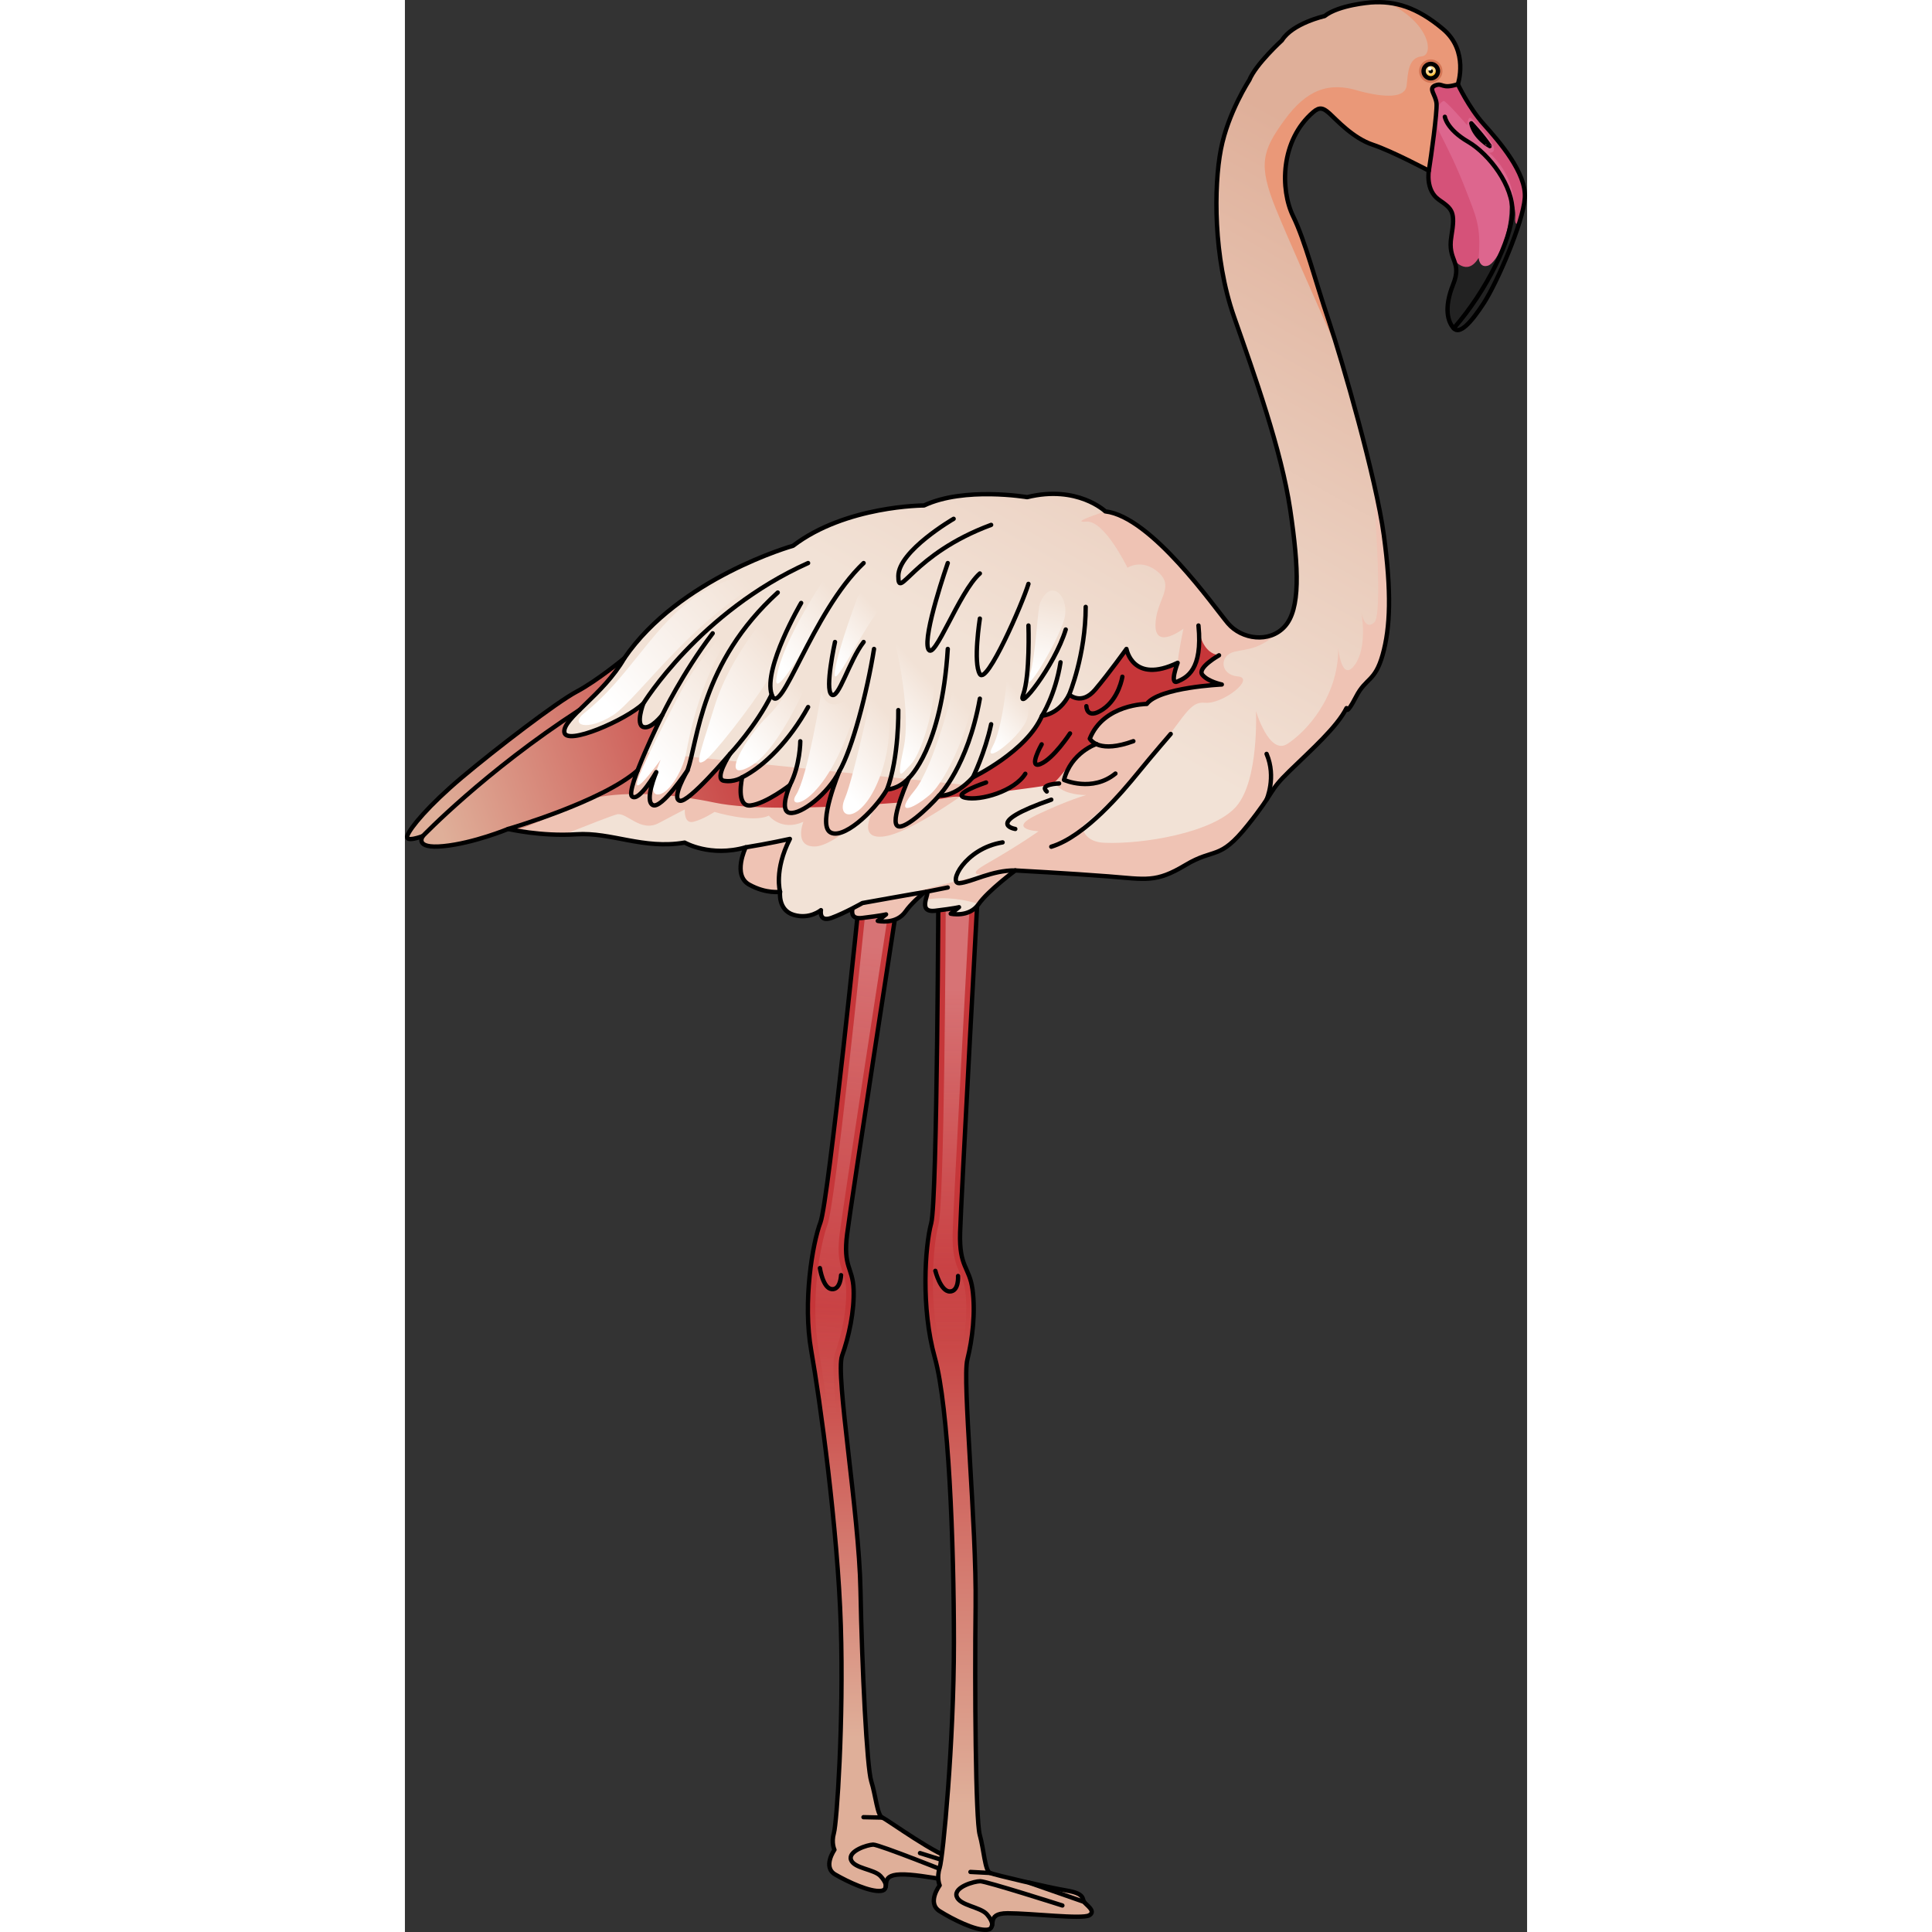 <?xml version="1.0" encoding="utf-8"?>
<!-- Created by: Science Figures, www.sciencefigures.org, Generator: Science Figures Editor -->
<svg version="1.1" id="Camada_1" xmlns="http://www.w3.org/2000/svg" xmlns:xlink="http://www.w3.org/1999/xlink" 
	 width="800px" height="800px" viewBox="0 0 258.823 445.607" enable-background="new 0 0 258.823 445.607"
	 xml:space="preserve">
<rect x="0" y="0" width="258.823" height="445.607" fill="#333333" stroke="none"/>
<g>
	<g>
		<g>
			<linearGradient id="SVGID_1_" gradientUnits="userSpaceOnUse" x1="112.886" y1="301.08" x2="112.886" y2="400.714">
				<stop  offset="0.003" style="stop-color:#C63639"/>
				<stop  offset="1" style="stop-color:#DFAF99"/>
			</linearGradient>
			<path fill="url(#SVGID_1_)" d="M104.963,205.809c0,0-7.268,71.274-9.124,76.135c-1.856,4.861-4.109,18.395-2.12,29.596
				c1.989,11.202,6.127,41.256,6.818,63.377c0.691,22.121-0.927,45.546-1.589,47.849c-0.663,2.303,0.121,3.877,0.121,3.877
				s-2.794,3.968,0.178,5.701c2.972,1.733,8.067,4.085,10.569,3.779c2.501-0.306-0.798-3.627,4.447-3.791
				c5.245-0.164,16.462,2.819,18.03,1.857c1.568-0.962-0.755-2.259-1.233-2.929c-0.478-0.67,0.171-1.832-3.955-2.387
				c-4.126-0.556-15.843-9.234-16.997-9.655c-1.155-0.421-1.532-5.202-2.544-8.367c-1.012-3.164-2.152-26.043-2.487-44.066
				c-0.335-18.023-5.834-49.656-4.25-54.085c1.584-4.429,2.848-10.265,2.66-15.328c-0.188-5.063-2.481-5.06-1.491-12.757
				c0.989-7.698,11.823-77.932,11.823-77.932L104.963,205.809z"/>
			
				<linearGradient id="SVGID_00000017505420616085923630000003630854287223161259_" gradientUnits="userSpaceOnUse" x1="116.01" y1="328.499" x2="126.829" y2="220.553">
				<stop  offset="0" style="stop-color:#F2E2D6;stop-opacity:0"/>
				<stop  offset="1" style="stop-color:#FFFFFF;stop-opacity:0.3"/>
			</linearGradient>
			<path fill="url(#SVGID_00000017505420616085923630000003630854287223161259_)" d="M109.251,434.432
				c-2.048-0.051-6.212-1.864-9.139-3.571c-0.364-0.212-0.452-0.418-0.49-0.591c-0.169-0.772,0.47-2.099,0.85-2.638l0.59-0.838
				l-0.457-0.917c-0.005-0.013-0.461-1.06-0.008-2.635c0.805-2.8,2.324-26.98,1.655-48.378c-0.711-22.772-4.998-53.227-6.844-63.624
				c-1.976-11.126,0.392-24.378,2.034-28.683c1.779-4.659,7.771-62.366,9.054-74.87l5.347,0.528
				c-1.698,11.025-10.661,69.242-11.552,76.182c-0.65,5.057,0.033,7.12,0.693,9.115c0.387,1.168,0.72,2.177,0.785,3.925
				c0.159,4.27-0.798,9.759-2.56,14.685c-0.921,2.574-0.076,10.503,1.496,24.297c1.17,10.269,2.496,21.909,2.654,30.399
				c0.294,15.848,1.378,40.835,2.568,44.557c0.343,1.072,0.616,2.385,0.88,3.655c0.652,3.135,1.082,5.207,2.712,5.802
				c0.247,0.123,1.593,1.02,2.781,1.81c5.685,3.786,11.492,7.517,14.575,7.933c1.924,0.259,2.307,0.607,2.322,0.622
				c-0.005,0.011,0.007,0.068,0.025,0.121c0.074,0.232,0.186,0.583,0.439,0.938c0.085,0.119,0.179,0.231,0.282,0.34
				c-1.429-0.138-3.405-0.465-5.467-0.807c-3.504-0.581-7.126-1.181-9.779-1.181c-0.168,0-0.33,0.003-0.488,0.007
				C110.168,430.741,109.422,432.704,109.251,434.432z"/>
			<path fill="none" stroke="#000000" stroke-linecap="round" stroke-linejoin="round" stroke-miterlimit="10" d="M104.963,205.809
				c0,0-7.268,71.274-9.124,76.135c-1.856,4.861-4.109,18.395-2.12,29.596c1.989,11.202,6.127,41.256,6.818,63.377
				c0.691,22.121-0.927,45.546-1.589,47.849c-0.663,2.303,0.121,3.877,0.121,3.877s-2.794,3.968,0.178,5.701
				c2.972,1.733,8.067,4.085,10.569,3.779c2.501-0.306-0.798-3.627,4.447-3.791c5.245-0.164,16.462,2.819,18.03,1.857
				c1.568-0.962-0.755-2.259-1.233-2.929c-0.478-0.67,0.171-1.832-3.955-2.387c-4.126-0.556-15.843-9.234-16.997-9.655
				c-1.155-0.421-1.532-5.202-2.544-8.367c-1.012-3.164-2.152-26.043-2.487-44.066c-0.335-18.023-5.834-49.656-4.25-54.085
				c1.584-4.429,2.848-10.265,2.66-15.328c-0.188-5.063-2.481-5.06-1.491-12.757c0.989-7.698,11.823-77.932,11.823-77.932
				L104.963,205.809z"/>
			<path fill="none" stroke="#000000" stroke-linecap="round" stroke-linejoin="round" stroke-miterlimit="10" d="M95.716,292.478
				c0,0,0.687,4.653,2.73,4.855c2.044,0.202,2.153-3.227,2.153-3.227"/>
			
				<line fill="none" stroke="#000000" stroke-linecap="round" stroke-linejoin="round" stroke-miterlimit="10" x1="105.768" y1="419.125" x2="110.108" y2="419.218"/>
			<path fill="none" stroke="#000000" stroke-linecap="round" stroke-linejoin="round" stroke-miterlimit="10" d="M110.895,435.159
				c0,0,0.305-0.819-1.186-2.442s-6.117-1.735-6.823-3.768c-0.706-2.032,3.786-3.457,5.112-3.498
				c1.326-0.041,18.299,6.757,18.299,6.757"/>
			
				<line fill="none" stroke="#000000" stroke-linecap="round" stroke-linejoin="round" stroke-miterlimit="10" x1="131.06" y1="431.26" x2="118.801" y2="427.405"/>
		</g>
		<path fill="#EFC3B4" stroke="#000000" stroke-linecap="round" stroke-linejoin="round" stroke-miterlimit="10" d="
			M103.459,207.346c1.093-0.137-2.46,4.92,2.05,4.373c4.51-0.547,5.466-0.82,5.466-0.82l-1.913,1.503c0,0,4.236,0.957,6.423-2.186
			c2.186-3.143,8.473-7.789,8.473-7.789h-20.483L103.459,207.346z"/>
	</g>
	<g>
		
			<linearGradient id="SVGID_00000158711355227035603830000004798156744563241914_" gradientUnits="userSpaceOnUse" x1="139.238" y1="291.655" x2="139.238" y2="416.262">
			<stop  offset="0.003" style="stop-color:#C63639"/>
			<stop  offset="1" style="stop-color:#DFAF99"/>
		</linearGradient>
		<path fill="url(#SVGID_00000158711355227035603830000004798156744563241914_)" d="M123.052,202.11c0,0-0.238,74.8-1.668,80.041
			c-1.429,5.241-2.382,19.534,0.834,30.968c3.216,11.435,4.407,42.641,4.407,65.748s-2.517,49.549-3.283,51.932
			c-0.767,2.382,0,4.05,0,4.05s-3.045,4.05,0,5.955c3.045,1.906,8.286,4.526,10.906,4.288c2.62-0.238-0.715-3.812,4.764-3.812
			c5.479,0,17.152,1.429,18.819,0.477c1.668-0.953-0.715-2.382-1.191-3.097c-0.476-0.715,0.238-1.906-4.05-2.62
			c-4.288-0.715-16.437-3.573-17.628-4.05c-1.191-0.477-1.429-5.479-2.382-8.814c-0.953-3.335-1.191-33.827-0.953-52.646
			c0.238-18.819-3.097-52.17-1.906-56.934c1.191-4.764,1.906-10.958,1.191-16.199c-0.715-5.241-3.097-5.003-2.859-13.102
			c0.238-8.099,4.288-82.185,4.288-82.185H123.052z"/>
		
			<linearGradient id="SVGID_00000112620984335674988680000005343497977025369780_" gradientUnits="userSpaceOnUse" x1="138.822" y1="310.844" x2="138.822" y2="228.456">
			<stop  offset="0" style="stop-color:#F2E2D6;stop-opacity:0"/>
			<stop  offset="1" style="stop-color:#FFFFFF;stop-opacity:0.3"/>
		</linearGradient>
		<path fill="url(#SVGID_00000112620984335674988680000005343497977025369780_)" d="M133.781,443.388
			c-2.117-0.075-6.455-2.117-9.527-4.039c-0.397-0.248-0.488-0.482-0.525-0.679c-0.166-0.875,0.595-2.26,0.989-2.793l0.605-0.817
			l-0.42-0.927c-0.007-0.018-0.459-1.147,0.075-2.807c0.824-2.563,3.365-29.357,3.365-52.458c0-23.212-1.171-54.48-4.47-66.213
			c-3.199-11.372-2.098-25.404-0.831-30.051c1.371-5.026,1.673-65.814,1.722-78.776h5.765c-0.622,11.427-3.976,73.1-4.19,80.418
			c-0.157,5.303,0.761,7.369,1.649,9.367c0.523,1.179,0.976,2.197,1.224,4.018c0.604,4.425,0.172,10.239-1.156,15.55
			c-0.642,2.569-0.215,10.588,0.595,24.54c0.645,11.094,1.375,23.67,1.26,32.789c-0.216,17.037-0.06,49.364,1.019,53.14
			c0.324,1.132,0.565,2.513,0.799,3.849c0.574,3.27,0.952,5.431,2.597,6.088c1.394,0.558,13.633,3.424,17.982,4.148
			c2.054,0.343,2.429,0.731,2.444,0.748c0.012,0.035,0.023,0.099,0.039,0.158c0.069,0.241,0.173,0.604,0.419,0.974
			c0.177,0.266,0.405,0.501,0.652,0.739c-0.251,0.01-0.549,0.016-0.906,0.016c-2.08,0-5.077-0.205-7.976-0.403
			c-3.02-0.206-5.872-0.401-7.968-0.401C134.797,439.563,134,441.604,133.781,443.388z"/>
		<path fill="none" stroke="#000000" stroke-linecap="round" stroke-linejoin="round" stroke-miterlimit="10" d="M123.052,202.11
			c0,0-0.238,74.8-1.668,80.041c-1.429,5.241-2.382,19.534,0.834,30.968c3.216,11.435,4.407,42.641,4.407,65.748
			s-2.517,49.549-3.283,51.932c-0.767,2.382,0,4.05,0,4.05s-3.045,4.05,0,5.955c3.045,1.906,8.286,4.526,10.906,4.288
			c2.62-0.238-0.715-3.812,4.764-3.812c5.479,0,17.152,1.429,18.819,0.477c1.668-0.953-0.715-2.382-1.191-3.097
			c-0.476-0.715,0.238-1.906-4.05-2.62c-4.288-0.715-16.437-3.573-17.628-4.05c-1.191-0.477-1.429-5.479-2.382-8.814
			c-0.953-3.335-1.191-33.827-0.953-52.646c0.238-18.819-3.097-52.17-1.906-56.934c1.191-4.764,1.906-10.958,1.191-16.199
			c-0.715-5.241-3.097-5.003-2.859-13.102c0.238-8.099,4.288-82.185,4.288-82.185H123.052z"/>
		<path fill="none" stroke="#000000" stroke-linecap="round" stroke-linejoin="round" stroke-miterlimit="10" d="M122.338,293.109
			c0,0,1.191,4.764,3.335,4.764c2.144,0,1.906-3.573,1.906-3.573"/>
		
			<line fill="none" stroke="#000000" stroke-linecap="round" stroke-linejoin="round" stroke-miterlimit="10" x1="130.437" y1="431.752" x2="134.963" y2="431.99"/>
		<path fill="none" stroke="#000000" stroke-linecap="round" stroke-linejoin="round" stroke-miterlimit="10" d="M135.406,444.121
			c0,0,0.345-0.845-1.158-2.587c-1.503-1.742-6.327-2.01-6.997-4.154c-0.67-2.144,4.064-3.484,5.449-3.484s18.94,5.598,18.94,5.598"
			/>
		
			<line fill="none" stroke="#000000" stroke-linecap="round" stroke-linejoin="round" stroke-miterlimit="10" x1="156.641" y1="438.66" x2="143.973" y2="434.238"/>
	</g>
	<g>
		<g>
			
				<linearGradient id="SVGID_00000163032465119040581790000018108712593534591160_" gradientUnits="userSpaceOnUse" x1="127.317" y1="147.015" x2="196.841" y2="23.599">
				<stop  offset="0.003" style="stop-color:#F2E2D6"/>
				<stop  offset="1" style="stop-color:#DFAF99"/>
			</linearGradient>
			<path fill="url(#SVGID_00000163032465119040581790000018108712593534591160_)" d="M209.518,25.845
				c1.486-1.273,2.323-0.957,3.826,0.41c1.503,1.367,5.33,5.603,9.839,7.106c4.51,1.503,12.982,6.013,12.982,6.013
				s-0.82,4.51,2.323,6.696c3.143,2.187,3.826,2.733,2.87,8.473c-0.957,5.739,2.596,5.603,0.41,11.069
				c-2.186,5.466-1.23,8.609,0.137,10.112c1.367,1.503,3.963-1.23,6.969-5.876c3.006-4.646,9.019-18.448,9.429-24.188
				s-5.876-12.982-9.429-16.945c-3.553-3.963-6.013-9.292-6.013-9.292s2.596-7.653-3.416-12.709
				c-6.013-5.056-11.069-6.559-16.672-6.149c0,0-7.379,0.547-10.659,3.143c0,0-7.379,1.64-9.839,5.603c0,0-6.013,5.466-7.516,9.156
				c0,0-4.919,7.516-6.559,15.988c-1.64,8.473-1.776,24.871,3.006,38.536c4.783,13.665,10.932,30.747,12.982,44.549
				c2.05,13.802,2.323,22.958-1.23,26.921c-3.553,3.963-9.976,3.006-13.119-0.683c-3.143-3.69-17.628-24.598-28.287-25.828
				c0,0-6.423-6.149-18.038-3.28c0,0-14.485-2.46-23.778,1.913c0,0-18.038,0-30.2,9.292c0,0-26.238,7.379-38.946,25.964
				c0,0-6.286,5.193-10.932,7.653c-4.646,2.46-18.722,13.255-26.511,19.815c-7.789,6.559-11.889,11.616-12.572,13.392
				c-0.683,1.776,3.553,0.137,3.553,0.137s-2.186,3.006,4.783,2.323c6.969-0.683,14.895-3.963,14.895-3.963s7.653,1.776,15.715,1.23
				c8.063-0.547,15.442,3.553,25.008,1.913c0,0,5.876,3.416,14.075,1.093c0,0-3.143,6.423,0.82,8.609
				c3.963,2.186,7.106,1.64,7.106,1.64s-0.547,4.236,3.143,5.33c3.69,1.093,6.286-1.093,6.286-1.093s-0.547,2.87,2.46,1.777
				c3.006-1.093,7.106-3.416,7.106-3.416s13.665-2.46,14.759-2.596c1.093-0.137-2.46,4.92,2.05,4.373
				c4.51-0.547,5.466-0.82,5.466-0.82l-1.913,1.503c0,0,4.236,0.957,6.423-2.187c2.187-3.143,8.473-7.789,8.473-7.789
				s12.709,0.683,21.455,1.367c8.746,0.683,10.932,1.503,17.765-2.596c6.833-4.1,7.789-0.957,14.349-9.156
				c6.559-8.199,4.646-7.653,9.702-12.572c5.056-4.92,10.932-10.112,13.119-14.485c0,0-0.137,1.913,2.186-2.596
				c2.323-4.51,4.373-3.416,6.149-9.702c1.776-6.286,2.05-14.485,0.273-27.604c-1.776-13.119-9.566-40.176-12.709-49.469
				c-3.143-9.292-5.436-18.398-8.199-24.051C201.866,43.747,201.866,32.404,209.518,25.845z"/>
			<path fill="#EFC3B4" d="M12.704,189.825l5.114,3.452c3.458-1.034,5.988-2.081,5.988-2.081s5.865,1.361,12.736,1.334
				c5.627-2.233,11.266-4.429,12.347-4.699c2.279-0.57,5.414,4.274,9.687,1.995c4.274-2.28,5.983-3.134,5.983-3.134
				s-0.285,3.419,1.994,2.849c2.279-0.57,4.844-2.279,4.844-2.279s8.779,2.676,12.537,0.855c0,0,2.849,3.704,7.978,1.425
				c0,0-2.279,5.698,2.564,5.698c4.844,0,14.289-9.747,14.289-9.747s-5.172,8.038,1.382,7.468
				c6.553-0.57,21.369-11.682,21.369-11.682l-88.895-9.117L12.704,189.825z"/>
			<path fill="#EFC3B4" d="M78.604,195.432c0,0-3.143,6.423,0.82,8.609c3.963,2.186,7.106,1.64,7.106,1.64
				s-1.449-4.917,2.262-12.191C88.791,193.49,83.635,194.635,78.604,195.432z"/>
			<path fill="#EFC3B4" d="M225.78,123.416c-0.485-3.58-1.42-8.202-2.583-13.215c0.716,9.21,2.243,31.474,0.439,33.277
				c-2.135,2.135-2.936-1.728-3.03-2.226c0.099,0.544,1.4,8.077-1.529,12.104c-3.039,4.179-3.799-3.799-3.799-3.799
				c0,11.397-7.598,19.374-11.776,22.033c-4.179,2.659-7.218-7.598-7.218-7.598s0.76,15.955-4.559,22.033
				c-5.318,6.078-21.654,8.738-30.391,8.358c-3.326-0.145-4.723-1.777-5.18-3.742c3.991-3.317,8.478-7.465,12.869-12.334
				c10.728-11.898,11.306-16.594,15.485-16.214c4.179,0.38,11.776-5.698,7.598-6.078c-4.179-0.38-4.333-4.871-0.76-5.698
				c3.397-0.786,5.834-0.432,10.822-5.099c-3.65,3.052-9.405,1.991-12.327-1.44c-3.143-3.69-17.628-24.598-28.287-25.827
				c0,0-8.576,2.736-4.397,2.356c4.179-0.38,9.497,10.637,9.497,10.637s3.419-2.28,7.218,1.14c3.799,3.419-0.76,6.458-0.76,12.156
				c0,5.698,6.458,0.76,6.458,0.76c-1.14,5.318-1.342,7.876-1.342,7.876l-5.875,6.94c0,0-10.637,0.38-19.754,12.156
				c-9.117,11.777,4.559,11.397,4.559,11.397s-4.179,1.14-11.396,4.559c-7.218,3.419,0.38,3.799,0.38,3.799
				s-4.179,3.039-12.156,7.598c-3.443,1.967-2.644,2.503-0.38,2.363c-0.481,0.213-0.908,0.364-1.259,0.425
				c-5.059,0.889-19.254,4.809-19.254,4.809l0.009,0.004c3.357-0.596,6.67-1.178,7.185-1.242c0.464-0.058,0.092,0.821-0.146,1.809
				c4.943-0.84,9.454,0.133,12.207,1.014c2.215-3.142,8.437-7.742,8.437-7.742s12.709,0.683,21.455,1.366
				c8.746,0.683,10.932,1.503,17.765-2.596c6.833-4.1,7.789-0.957,14.349-9.156c6.559-8.199,4.646-7.653,9.702-12.572
				c5.056-4.92,10.932-10.112,13.119-14.485c0,0-0.137,1.913,2.186-2.596c2.323-4.51,4.373-3.416,6.149-9.703
				C227.283,144.734,227.557,136.535,225.78,123.416z"/>
			
				<linearGradient id="SVGID_00000002359751375397336160000001219626856194285198_" gradientUnits="userSpaceOnUse" x1="79.094" y1="133.326" x2="46.289" y2="162.312">
				<stop  offset="0.003" style="stop-color:#F2E2D6"/>
				<stop  offset="1" style="stop-color:#FFFFFF"/>
			</linearGradient>
			<path fill="url(#SVGID_00000002359751375397336160000001219626856194285198_)" d="M41.367,164.461
				c-3.474,2.73,0.521,4.339,6.596,0.521s21.176-26.73,42.178-34.714c0,0-15.274,1.215-24.473,8.331
				C56.467,145.715,51.087,156.824,41.367,164.461z"/>
			
				<linearGradient id="SVGID_00000012447888808070514420000003256164305471942588_" gradientUnits="userSpaceOnUse" x1="78.319" y1="153.798" x2="54.882" y2="174.507">
				<stop  offset="0.003" style="stop-color:#F2E2D6"/>
				<stop  offset="1" style="stop-color:#FFFFFF"/>
			</linearGradient>
			<path fill="url(#SVGID_00000012447888808070514420000003256164305471942588_)" d="M77.577,141.843c0,0-8.821,8.007-13.978,17.778
				c-5.157,9.771-10.721,20.628-10.043,21.442c0.679,0.814,5.428-5.836,5.428-5.836s-3.348,7.771-0.814,8.007
				c2.534,0.236,5.836-5.293,6.65-9.364C65.635,169.799,67.806,156.228,77.577,141.843z"/>
			
				<linearGradient id="SVGID_00000101067517250194268100000001346909241805470854_" gradientUnits="userSpaceOnUse" x1="86.509" y1="149.463" x2="66.446" y2="167.19">
				<stop  offset="0.003" style="stop-color:#F2E2D6"/>
				<stop  offset="1" style="stop-color:#FFFFFF"/>
			</linearGradient>
			<path fill="url(#SVGID_00000101067517250194268100000001346909241805470854_)" d="M85.177,139.943
				c0,0-9.771,10.314-13.707,22.799c-3.936,12.485-4.478,13.842-2.579,12.892c1.9-0.95,11.128-12.892,14.385-18.185
				C86.534,152.157,88.705,137.229,85.177,139.943z"/>
			
				<linearGradient id="SVGID_00000181799437379015234220000012661522487197089441_" gradientUnits="userSpaceOnUse" x1="100.077" y1="137.831" x2="84.84" y2="151.294">
				<stop  offset="0.003" style="stop-color:#F2E2D6"/>
				<stop  offset="1" style="stop-color:#FFFFFF"/>
			</linearGradient>
			<path fill="url(#SVGID_00000181799437379015234220000012661522487197089441_)" d="M97.119,132.886c0,0-10.043,14.792-11.4,23.342
				c-1.357,8.55,16.014-23.749,16.014-23.749L97.119,132.886z"/>
			
				<linearGradient id="SVGID_00000044883533975835167670000014763407947163136144_" gradientUnits="userSpaceOnUse" x1="92.041" y1="159.171" x2="76.837" y2="172.606">
				<stop  offset="0.003" style="stop-color:#F2E2D6"/>
				<stop  offset="1" style="stop-color:#FFFFFF"/>
			</linearGradient>
			<path fill="url(#SVGID_00000044883533975835167670000014763407947163136144_)" d="M94.134,154.328
				c0,0-7.328,18.592-14.657,22.528s-0.407-7.328,4.207-11.671c4.614-4.343,8.143-12.757,8.143-12.757L94.134,154.328z"/>
			
				<linearGradient id="SVGID_00000139989736653312040750000010337111021572965289_" gradientUnits="userSpaceOnUse" x1="103.642" y1="163.778" x2="88.112" y2="177.501">
				<stop  offset="0.003" style="stop-color:#F2E2D6"/>
				<stop  offset="1" style="stop-color:#FFFFFF"/>
			</linearGradient>
			<path fill="url(#SVGID_00000139989736653312040750000010337111021572965289_)" d="M90.198,183.37
				c-2.714,4.207,8.55,2.443,15.2-24.971c0,0-7.057,8.143-9.364,1.357C96.033,159.757,92.912,179.163,90.198,183.37z"/>
			
				<linearGradient id="SVGID_00000050630144731045525190000003263579179994562443_" gradientUnits="userSpaceOnUse" x1="108.926" y1="140.521" x2="97.701" y2="150.439">
				<stop  offset="0.003" style="stop-color:#F2E2D6"/>
				<stop  offset="1" style="stop-color:#FFFFFF"/>
			</linearGradient>
			<path fill="url(#SVGID_00000050630144731045525190000003263579179994562443_)" d="M104.448,137.636
				c0,0-4.533,11.913-5.293,17.235c-0.76,5.322,6.107-9.093,10.043-13.978C113.133,136.007,107.162,133.429,104.448,137.636z"/>
			
				<linearGradient id="SVGID_00000009560700192105506060000000450381882633484211_" gradientUnits="userSpaceOnUse" x1="112.454" y1="165.755" x2="97.965" y2="178.557">
				<stop  offset="0.003" style="stop-color:#F2E2D6"/>
				<stop  offset="1" style="stop-color:#FFFFFF"/>
			</linearGradient>
			<path fill="url(#SVGID_00000009560700192105506060000000450381882633484211_)" d="M108.79,154.735c0,0-5.157,24.428-7.328,29.449
				c-2.171,5.021,3.528,5.836,7.6-3.8C113.133,170.749,112.047,160.707,108.79,154.735z"/>
			
				<linearGradient id="SVGID_00000063608306943819111100000018304748855841044877_" gradientUnits="userSpaceOnUse" x1="120.994" y1="156.667" x2="108.574" y2="167.641">
				<stop  offset="0.003" style="stop-color:#F2E2D6"/>
				<stop  offset="1" style="stop-color:#FFFFFF"/>
			</linearGradient>
			<path fill="url(#SVGID_00000063608306943819111100000018304748855841044877_)" d="M113.404,149.714
				c0,0,3.393,14.521,1.629,22.799c-1.764,8.278-0.679,6.243,1.764,3.664c2.443-2.579,7.057-16.421,4.478-23.749
				C118.697,145.1,111.776,144.964,113.404,149.714z"/>
			
				<linearGradient id="SVGID_00000017493201657385536710000015177586861750925201_" gradientUnits="userSpaceOnUse" x1="130.61" y1="163.977" x2="113.922" y2="178.722">
				<stop  offset="0.003" style="stop-color:#F2E2D6"/>
				<stop  offset="1" style="stop-color:#FFFFFF"/>
			</linearGradient>
			<path fill="url(#SVGID_00000017493201657385536710000015177586861750925201_)" d="M126.704,157.992
				c0,0-4.614,18.864-9.228,24.428c-4.614,5.564-0.814,4.614,3.528,0.95c4.343-3.664,9.907-17.507,9.907-23.206
				S128.604,152.564,126.704,157.992z"/>
			
				<linearGradient id="SVGID_00000067221595372168352980000013099724418038484903_" gradientUnits="userSpaceOnUse" x1="142.306" y1="160.668" x2="133.34" y2="168.589">
				<stop  offset="0.003" style="stop-color:#F2E2D6"/>
				<stop  offset="1" style="stop-color:#FFFFFF"/>
			</linearGradient>
			<path fill="url(#SVGID_00000067221595372168352980000013099724418038484903_)" d="M138.918,156.093c0,0-0.95,11.671-3.393,16.149
				c-2.443,4.478,5.7-1.629,7.735-5.835C145.296,162.199,141.361,151.071,138.918,156.093z"/>
			
				<linearGradient id="SVGID_00000137096900449244753090000017506736225789169591_" gradientUnits="userSpaceOnUse" x1="149.833" y1="138.403" x2="146.169" y2="155.096">
				<stop  offset="0.003" style="stop-color:#F2E2D6"/>
				<stop  offset="1" style="stop-color:#FFFFFF"/>
			</linearGradient>
			<path fill="url(#SVGID_00000137096900449244753090000017506736225789169591_)" d="M146.518,138.993
				c-0.657,1.521-0.95,11.942-2.443,17.099c-1.493,5.157,6.65-8.278,8.007-13.3C153.439,137.772,149.096,133.022,146.518,138.993z"
				/>
			
				<linearGradient id="SVGID_00000182523856868190082470000015587290760627935650_" gradientUnits="userSpaceOnUse" x1="86.947" y1="170.857" x2="10.335" y2="197.463">
				<stop  offset="0.003" style="stop-color:#C63639"/>
				<stop  offset="1" style="stop-color:#DFAF99"/>
			</linearGradient>
			<path fill="url(#SVGID_00000182523856868190082470000015587290760627935650_)" d="M83.226,184.586
				c-1.18,0.578-2.386,1.039-3.438,1.179c-0.675,0.09-1.168-0.082-1.522-0.421c-0.18-0.172-0.315-0.397-0.43-0.643
				c-0.052-0.112-0.102-0.226-0.143-0.349c-0.158-0.483-0.235-1.039-0.254-1.609c0-0.013-0.002-0.026-0.003-0.039
				c-0.05-1.68,0.35-3.419,0.35-3.419c0,0-1.379,0.919-3.332,0.881c-0.279-0.005-0.57-0.031-0.87-0.081
				c-0.45-0.075-0.682-0.34-0.762-0.721c-0.107-0.508,0.057-1.222,0.335-1.968c0.625-1.676,1.826-3.51,1.828-3.513
				c-0.007,0.008-6.491,7.706-9.91,10.112c1.985,0.287,4.097,0.656,6.335,1.127c3.958,0.833,9.694,1.169,16.28,1.173
				c-0.024-0.13-0.038-0.27-0.046-0.413c-0.003-0.063-0.003-0.129-0.004-0.194c-0.001-0.094,0-0.189,0.005-0.286
				c0.003-0.071,0.007-0.14,0.013-0.213c0.009-0.109,0.022-0.22,0.037-0.332c0.011-0.086,0.023-0.171,0.037-0.258
				c0.021-0.129,0.044-0.258,0.07-0.387c0.016-0.079,0.034-0.157,0.051-0.236c0.021-0.095,0.043-0.19,0.067-0.284
				c0.019-0.077,0.038-0.153,0.058-0.23c0.028-0.105,0.057-0.208,0.086-0.311c0.029-0.1,0.057-0.196,0.087-0.292
				c0.031-0.102,0.063-0.203,0.094-0.3c0.023-0.071,0.046-0.137,0.068-0.205c0.025-0.075,0.05-0.148,0.075-0.218
				c0.022-0.062,0.043-0.122,0.064-0.18c0.027-0.074,0.052-0.141,0.077-0.208c0.029-0.077,0.055-0.145,0.08-0.21
				c0.022-0.057,0.043-0.111,0.062-0.158c0.016-0.039,0.027-0.067,0.039-0.098c0.015-0.037,0.027-0.067,0.038-0.094
				c0.025-0.06,0.043-0.102,0.043-0.102C88.79,181.086,86.084,183.186,83.226,184.586z M99.553,179.035
				c-0.069,0.113-0.141,0.224-0.213,0.337c-0.177,0.279-0.363,0.555-0.557,0.829c-0.076,0.107-0.15,0.213-0.228,0.319
				c-0.259,0.351-0.526,0.696-0.806,1.033c-0.009,0.011-0.017,0.022-0.026,0.033c-0.309,0.369-0.629,0.726-0.957,1.074
				c-0.044,0.047-0.089,0.091-0.133,0.138c-0.292,0.304-0.588,0.598-0.888,0.882c-0.043,0.041-0.086,0.082-0.13,0.122
				c-1.053,0.979-2.136,1.814-3.159,2.444c0,0-0.001,0-0.001,0c1.669-0.035,3.376-0.087,5.107-0.154
				c0.156-0.725,0.345-1.463,0.55-2.188c0.003-0.012,0.007-0.023,0.01-0.035c0.066-0.232,0.133-0.461,0.201-0.689
				c0.002-0.007,0.004-0.014,0.006-0.021c0.642-2.131,1.365-4.018,1.691-4.838c0.005-0.012,0.009-0.022,0.013-0.033
				c0.102-0.255,0.163-0.403,0.163-0.404c-0.001,0.001-0.001,0.003-0.002,0.004C100.001,178.274,99.783,178.656,99.553,179.035z
				 M65.152,177.736c0.019-0.033,0.03-0.052,0.03-0.052c-0.003,0.005-2.267,3.399-4.478,5.786c0.681,0.064,1.385,0.142,2.104,0.227
				c-0.026-1.576,1.523-4.504,2.13-5.587c0.014-0.025,0.026-0.048,0.039-0.07c0.033-0.059,0.061-0.107,0.086-0.153
				c0.02-0.035,0.034-0.06,0.05-0.086C65.13,177.774,65.141,177.754,65.152,177.736z M56.941,167.202
				c-0.659,0.424-1.356,0.681-1.963,0.478c-0.563-0.187-0.774-0.785-0.798-1.519c-0.005-0.147-0.002-0.299,0.007-0.454
				c0.026-0.466,0.108-0.961,0.21-1.426c0.237-1.084,0.581-2.002,0.582-2.003c-0.702,0.667-1.709,1.401-2.889,2.142
				c-0.292,0.183-0.59,0.366-0.901,0.549c-0.673,0.395-1.388,0.788-2.125,1.169c-5.405,2.794-12.017,4.943-12.292,2.742
				c-0.013-0.1-0.015-0.202-0.009-0.307c0.008-0.135,0.037-0.275,0.074-0.417c0.037-0.141,0.089-0.286,0.154-0.434
				c0.297-0.683,0.871-1.444,1.635-2.288c0.134-0.148,0.274-0.3,0.42-0.453c1.33-1.404,3.103-3.024,4.951-4.886
				c0.003-0.003,0.007-0.007,0.01-0.01c0.378-0.381,0.76-0.773,1.141-1.174c0.021-0.022,0.041-0.044,0.062-0.065
				c1.138-1.203,2.271-2.497,3.316-3.887c0.053-0.07,0.105-0.14,0.157-0.211c0.685-0.927,1.33-1.895,1.908-2.907
				c0,0-6.286,5.193-10.932,7.652c-4.646,2.46-18.722,13.256-26.511,19.815c-7.789,6.559-11.889,11.616-12.572,13.392
				c-0.683,1.777,3.553,0.137,3.553,0.137s-2.186,3.006,4.783,2.323c6.969-0.683,14.895-3.963,14.895-3.963s0.723,0.167,1.949,0.382
				c9.678-3.876,17.448-7.418,17.448-7.418s3.09-0.895,8.986-1.023c0,0,0,0,0,0c-0.164-2.564,4.313-12.257,6.283-16.38
				c0.002-0.005,0.005-0.011,0.008-0.016c0.077-0.161,0.149-0.312,0.218-0.455c0.001-0.002,0.002-0.005,0.003-0.007
				c0.418-0.869,0.679-1.399,0.68-1.4C59.379,164.88,58.236,166.369,56.941,167.202z M57.955,178.126
				c-0.22,0.38-2.072,3.534-3.701,5c0.719,0.007,1.472,0.026,2.258,0.059c0.226-1.961,1.172-4.381,1.408-4.96
				c0.003-0.007,0.006-0.015,0.009-0.022c0.017-0.042,0.027-0.065,0.034-0.083c0.01-0.023,0.015-0.037,0.015-0.037
				s-0.008,0.014-0.02,0.035C57.957,178.122,57.957,178.122,57.955,178.126z M183.068,144.726c0,0,0,0.001,0,0.001
				c-0.003-0.036-0.007-0.072-0.009-0.107C183.062,144.656,183.065,144.691,183.068,144.726z M183.925,155.631
				c-1.282-1.603,3.847-4.488,3.847-4.488c-3.757-0.537-4.546-4.98-4.704-6.416c0,0,0,0,0,0.001
				c0.873,9.932-2.871,11.561-4.842,12.448c-0.125,0.056-0.234,0.089-0.33,0.1c-0.381,0.046-0.535-0.246-0.557-0.699
				c0-0.002,0-0.005,0-0.007c-0.055-1.246,0.886-3.696,0.886-3.696c-0.975,0.469-1.872,0.822-2.695,1.076
				c-0.274,0.085-0.541,0.159-0.799,0.222c-0.775,0.191-1.48,0.289-2.12,0.312c0,0-0.001,0-0.001,0
				c-0.426,0.016-0.824-0.002-1.195-0.048c-0.615-0.076-1.152-0.232-1.628-0.437c-0.883-0.382-1.542-0.944-2.031-1.54
				c-1.079-1.316-1.334-2.786-1.334-2.787c0,0-0.902,1.261-2.185,2.984c-1.428,1.917-3.331,4.407-5.017,6.397
				c-3.201,3.779-6.002,1.14-6.002,1.14c-2.401,4.718-6.27,4.885-6.27,4.885c-0.433,1.025-1.008,2.016-1.681,2.966
				c-0.336,0.475-0.698,0.939-1.078,1.391c-0.761,0.906-1.6,1.766-2.475,2.573c-0.875,0.807-1.785,1.561-2.69,2.255
				c-0.226,0.174-0.452,0.343-0.676,0.509c-3.819,2.818-7.339,4.512-7.339,4.512c-2.415,2.635-4.524,3.639-5.94,4.012
				c-0.681,0.18-1.205,0.217-1.52,0.213c-0.223-0.003-0.343-0.024-0.343-0.024c-0.121,0.142-0.256,0.293-0.398,0.45
				c-0.13,0.145-0.27,0.297-0.415,0.452c2.92-0.273,3.643-0.858,6.267-0.562c5.57,0.629,6.165-0.834,9.344-1.258
				c5.184-0.692,10.301-1.342,10.981-1.614c2.346-0.938,5.292-7.627,10.505-9.36l-1.53-1.218c3.205-8.014,13.143-8.014,13.143-8.014
				c2.885-3.847,17.31-4.488,17.31-4.488S185.207,157.234,183.925,155.631z M108.765,185.491c0.001-0.001,0.001-0.002,0.002-0.003
				c0,0,0,0,0,0C108.767,185.49,108.766,185.491,108.765,185.491z M115.904,180.178c0.026-0.062,0.051-0.121,0.074-0.175
				c0.01-0.024,0.019-0.046,0.029-0.067c0.023-0.054,0.044-0.102,0.063-0.147c0.007-0.015,0.013-0.03,0.019-0.044
				c0.018-0.041,0.033-0.075,0.046-0.107c0.005-0.013,0.011-0.026,0.016-0.037c0.009-0.02,0.014-0.033,0.021-0.048
				c0.015-0.035,0.026-0.058,0.028-0.063c0-0.001,0.002-0.005,0.002-0.005c-0.45,0.488-0.907,0.884-1.353,1.206
				c-0.148,0.107-0.296,0.206-0.441,0.298c-1.744,1.098-3.207,1.098-3.207,1.098c-0.001,0.002-0.002,0.003-0.003,0.005
				c-0.15,0.253-0.312,0.509-0.479,0.766c-0.027,0.042-0.054,0.084-0.082,0.127c-0.17,0.257-0.347,0.516-0.532,0.775
				c-0.017,0.024-0.035,0.048-0.052,0.072c-0.399,0.555-0.829,1.11-1.283,1.656c-0.001,0.001-0.002,0.002-0.003,0.003
				c1.77-0.119,3.537-0.248,5.288-0.385c0.054-0.168,0.109-0.336,0.165-0.504c0.01-0.031,0.021-0.061,0.031-0.092
				c0.046-0.136,0.092-0.272,0.139-0.407c0.014-0.042,0.029-0.083,0.044-0.125c0.044-0.127,0.089-0.253,0.133-0.378
				c0.014-0.04,0.028-0.079,0.043-0.119c0.045-0.124,0.089-0.247,0.134-0.369c0.015-0.041,0.03-0.081,0.045-0.122
				c0.045-0.121,0.09-0.24,0.134-0.358c0.014-0.036,0.027-0.072,0.041-0.108c0.049-0.129,0.097-0.255,0.145-0.379
				c0.008-0.021,0.016-0.042,0.024-0.063c0.173-0.447,0.338-0.856,0.483-1.213c0.002-0.004,0.003-0.008,0.005-0.013
				c0.046-0.113,0.09-0.219,0.132-0.32c0.006-0.014,0.011-0.026,0.016-0.04c0.036-0.086,0.07-0.167,0.102-0.244
				C115.883,180.226,115.893,180.203,115.904,180.178z"/>
			<path fill="#EA9878" d="M213.071,73.947c-3.143-9.293-5.436-18.399-8.199-24.051c-3.006-6.15-3.006-17.492,4.646-24.051
				c1.486-1.273,2.323-0.956,3.826,0.41c1.503,1.366,5.329,5.603,9.839,7.106c4.51,1.503,12.982,6.013,12.982,6.013
				s-0.82,4.51,2.323,6.696c3.143,2.187,3.826,2.733,2.87,8.473c-0.957,5.74,2.596,5.603,0.41,11.069
				c-2.186,5.466-1.23,8.609,0.137,10.112c1.366,1.503,3.963-1.23,6.969-5.876c3.006-4.646,9.019-18.448,9.429-24.188
				c0.41-5.739-5.876-12.982-9.429-16.945c-3.553-3.963-6.013-9.293-6.013-9.293s2.596-7.653-3.416-12.709
				c-4.588-3.858-8.62-5.643-12.762-6.092c9.839,4.714,10.644,12.088,7.89,12.364c-3.206,0.321-3.206,3.847-3.526,6.732
				s-4.808,2.885-10.899,1.282c-7.052-2.244-12.181-0.321-17.31,6.732c-5.129,7.052-6.091,10.258-1.923,20.515
				c2.206,5.43,8.812,20.378,14.542,33.248C214.531,78.431,213.706,75.823,213.071,73.947z"/>
			<path fill="#D55279" d="M237.669,19.696c-1.777,0.683,0.137,2.186,0.273,4.236c0.137,2.05-1.23,12.025-1.776,15.442
				c0,0-0.82,4.51,2.323,6.696c3.143,2.187,3.826,2.733,2.87,8.473c-0.957,5.74,2.596,5.603,0.41,11.069
				c-2.186,5.466-1.23,8.609,0.137,10.112c1.366,1.503,3.963-1.23,6.969-5.876c3.006-4.646,9.019-18.448,9.429-24.188
				c0.41-5.739-5.876-12.982-9.429-16.945c-3.553-3.963-6.013-9.293-6.013-9.293C239.035,20.652,239.445,19.012,237.669,19.696z"/>
			<path fill="#DD668E" d="M239.567,23.288c-1.617,0.664-2.572,3.975-0.935,7.249c1.637,3.274,3.742,7.249,6.08,13.329
				s3.538,8.313,2.938,15.615s5.246,1.924,7.351-5.56c2.105-7.483,0.234-14.031-4.911-18.708c0,0,1.666,0.201,0.907-1.663
				c-0.759-1.864-4.557-6.007-5.178-6.352c-0.621-0.345-0.828,1.657-0.828,1.657S240.012,23.105,239.567,23.288z"/>
			<path fill="#222222" d="M256.094,50.038c0.232-2.322-1.439-5.666-1.439-5.666c1.038,9.118-2.818,16.234-4.831,16.89
				c-2.013,0.656-2.175-1.78-2.175-1.78c-2.717,4.49-5.753,0.35-5.753,0.35h0c0.555,1.499,1.057,2.817-0.128,5.78
				c-2.186,5.466-1.23,8.609,0.137,10.112c1.366,1.503,3.963-1.23,6.969-5.876c2.363-3.652,6.582-12.959,8.479-19.563
				C256.914,51.901,255.864,52.346,256.094,50.038z"/>
			<path fill="none" stroke="#000000" stroke-linecap="round" stroke-linejoin="round" stroke-miterlimit="10" d="M209.518,25.845
				c1.486-1.273,2.323-0.957,3.826,0.41c1.503,1.367,5.33,5.603,9.839,7.106c4.51,1.503,12.982,6.013,12.982,6.013
				s-0.82,4.51,2.323,6.696c3.143,2.187,3.826,2.733,2.87,8.473c-0.957,5.739,2.596,5.603,0.41,11.069
				c-2.186,5.466-1.23,8.609,0.137,10.112c1.367,1.503,3.963-1.23,6.969-5.876c3.006-4.646,9.019-18.448,9.429-24.188
				s-5.876-12.982-9.429-16.945c-3.553-3.963-6.013-9.292-6.013-9.292s2.596-7.653-3.416-12.709
				c-6.013-5.056-11.069-6.559-16.672-6.149c0,0-7.379,0.547-10.659,3.143c0,0-7.379,1.64-9.839,5.603c0,0-6.013,5.466-7.516,9.156
				c0,0-4.919,7.516-6.559,15.988c-1.64,8.473-1.776,24.871,3.006,38.536c4.783,13.665,10.932,30.747,12.982,44.549
				c2.05,13.802,2.323,22.958-1.23,26.921c-3.553,3.963-9.976,3.006-13.119-0.683c-3.143-3.69-17.628-24.598-28.287-25.828
				c0,0-6.423-6.149-18.038-3.28c0,0-14.485-2.46-23.778,1.913c0,0-18.038,0-30.2,9.292c0,0-26.238,7.379-38.946,25.964
				c0,0-6.286,5.193-10.932,7.653c-4.646,2.46-18.722,13.255-26.511,19.815c-7.789,6.559-11.889,11.616-12.572,13.392
				c-0.683,1.776,3.553,0.137,3.553,0.137s-2.186,3.006,4.783,2.323c6.969-0.683,14.895-3.963,14.895-3.963s7.653,1.776,15.715,1.23
				c8.063-0.547,15.442,3.553,25.008,1.913c0,0,5.876,3.416,14.075,1.093c0,0-3.143,6.423,0.82,8.609
				c3.963,2.186,7.106,1.64,7.106,1.64s-0.547,4.236,3.143,5.33c3.69,1.093,6.286-1.093,6.286-1.093s-0.547,2.87,2.46,1.777
				c3.006-1.093,7.106-3.416,7.106-3.416s13.665-2.46,14.759-2.596c1.093-0.137-2.46,4.92,2.05,4.373
				c4.51-0.547,5.466-0.82,5.466-0.82l-1.913,1.503c0,0,4.236,0.957,6.423-2.187c2.187-3.143,8.473-7.789,8.473-7.789
				s12.709,0.683,21.455,1.367c8.746,0.683,10.932,1.503,17.765-2.596c6.833-4.1,7.789-0.957,14.349-9.156
				c6.559-8.199,4.646-7.653,9.702-12.572c5.056-4.92,10.932-10.112,13.119-14.485c0,0-0.137,1.913,2.186-2.596
				c2.323-4.51,4.373-3.416,6.149-9.702c1.776-6.286,2.05-14.485,0.273-27.604c-1.776-13.119-9.566-40.176-12.709-49.469
				c-3.143-9.292-5.436-18.398-8.199-24.051C201.866,43.747,201.866,32.404,209.518,25.845z"/>
			<g>
				<path fill="#D37554" d="M239.301,16.4c0,1.488-1.206,2.694-2.694,2.694s-2.694-1.206-2.694-2.694
					c0-1.488,1.206-2.693,2.694-2.693S239.301,14.912,239.301,16.4z"/>
				<path fill="#FFC13B" d="M238.27,16.4c0,0.918-0.744,1.662-1.662,1.662s-1.662-0.744-1.662-1.662
					c0-0.918,0.744-1.662,1.662-1.662S238.27,15.482,238.27,16.4z"/>
				<path fill="#FCD68B" d="M235.009,15.969c0.066,0.701,0.649,1.252,1.367,1.252c0.763,0,1.381-0.618,1.381-1.38
					c0-0.332-0.122-0.633-0.318-0.871c-0.245-0.143-0.527-0.231-0.832-0.231C235.84,14.738,235.2,15.261,235.009,15.969z"/>
				<path fill="none" stroke="#000000" stroke-linecap="round" stroke-linejoin="round" stroke-miterlimit="10" d="M238.27,16.4
					c0,0.918-0.744,1.662-1.662,1.662s-1.662-0.744-1.662-1.662c0-0.918,0.744-1.662,1.662-1.662S238.27,15.482,238.27,16.4z"/>
				<path d="M237.12,16.4c0,0.283-0.229,0.512-0.512,0.512s-0.512-0.229-0.512-0.512s0.229-0.512,0.512-0.512
					S237.12,16.117,237.12,16.4z"/>
				<circle fill="#FFFFFF" cx="236.39" cy="15.844" r="0.436"/>
			</g>
			<path fill="none" stroke="#000000" stroke-linecap="round" stroke-linejoin="round" stroke-miterlimit="10" d="M236.166,39.374
				c0.547-3.416,1.913-13.392,1.776-15.442c-0.137-2.05-2.05-3.553-0.273-4.236c1.777-0.683,1.367,0.957,5.193-0.273"/>
			<path fill="none" stroke="#000000" stroke-linecap="round" stroke-linejoin="round" stroke-miterlimit="10" d="M239.855,26.938
				c0,0,0.41,2.87,5.33,5.739c4.919,2.87,10.522,10.249,10.249,16.398c-0.273,6.149-5.876,17.902-13.529,26.647"/>
		</g>
		<path fill="none" stroke="#000000" stroke-linecap="round" stroke-linejoin="round" stroke-miterlimit="10" d="M50.59,151.84
			c-4.815,8.437-14.219,13.839-13.819,17.041s14.206-2.801,18.207-6.603c0,0-1.801,4.802,0,5.402c1.801,0.6,4.402-2.801,4.402-2.801
			s-8.603,17.407-7.003,18.807c1.601,1.401,5.602-5.602,5.602-5.602s-2.801,6.603-0.8,7.603c2.001,1,8.003-8.003,8.003-8.003
			s-3.802,6.402-1.801,7.003c2.001,0.6,11.604-10.804,11.604-10.804s-3.801,5.802-1.401,6.202c2.401,0.4,4.202-0.8,4.202-0.8
			s-1.601,6.958,2.001,6.48c3.601-0.478,9.004-4.679,9.004-4.679s-2.601,6.002,0,6.402c2.601,0.4,8.803-4.402,11.404-9.604
			c0,0-5.002,12.005-2.201,14.005c2.801,2.001,10.004-4.402,13.205-9.804c0,0,2.601,0,5.002-2.601c0,0-4.002,9.003-2.801,10.804
			s7.403-4.002,9.804-6.803c0,0,3.401,0.6,7.803-4.202c0,0,12.47-6.002,15.939-14.206c0,0,3.869-0.167,6.27-4.885
			c0,0,2.801,2.639,6.002-1.14c3.201-3.779,7.203-9.381,7.203-9.381s1.401,8.203,11.805,3.201c0,0-2.001,5.202,0,4.302
			c2.001-0.9,5.834-2.559,4.802-12.905"/>
		<path fill="none" stroke="#000000" stroke-linecap="round" stroke-linejoin="round" stroke-miterlimit="10" d="M54.978,162.278
			c0,0,13.005-21.208,38.015-32.413"/>
		<path fill="none" stroke="#000000" stroke-linecap="round" stroke-linejoin="round" stroke-miterlimit="10" d="M59.38,164.879
			c0,0,4.602-9.604,11.605-18.807"/>
		<path fill="none" stroke="#000000" stroke-linecap="round" stroke-linejoin="round" stroke-miterlimit="10" d="M65.182,177.684
			c2.401-6.803,3.001-24.81,20.808-41.016"/>
		<path fill="none" stroke="#000000" stroke-linecap="round" stroke-linejoin="round" stroke-miterlimit="10" d="M74.986,173.882
			c0,0,6.002-6.369,9.604-13.689"/>
		<path fill="none" stroke="#000000" stroke-linecap="round" stroke-linejoin="round" stroke-miterlimit="10" d="M91.392,139.069
			c0,0-8.803,15.022-6.803,21.125c2.001,6.102,9.204-18.924,21.208-30.328"/>
		<path fill="none" stroke="#000000" stroke-linecap="round" stroke-linejoin="round" stroke-miterlimit="10" d="M77.787,179.284
			c5.202-2.601,11.004-8.603,15.206-16.206"/>
		<path fill="none" stroke="#000000" stroke-linecap="round" stroke-linejoin="round" stroke-miterlimit="10" d="M88.791,181.085
			c2.401-4.602,2.401-10.117,2.401-10.117"/>
		<path fill="none" stroke="#000000" stroke-linecap="round" stroke-linejoin="round" stroke-miterlimit="10" d="M100.196,177.884
			c3.001-5.202,6.403-18.207,8.003-28.211"/>
		<path fill="none" stroke="#000000" stroke-linecap="round" stroke-linejoin="round" stroke-miterlimit="10" d="M99.195,148.072
			c0,0-2.401,10.837-0.8,12.121c1.601,1.284,4.002-7.72,7.403-12.121"/>
		<path fill="none" stroke="#000000" stroke-linecap="round" stroke-linejoin="round" stroke-miterlimit="10" d="M111.2,182.085
			c2.801-7.403,2.601-18.307,2.601-18.307"/>
		<path fill="none" stroke="#000000" stroke-linecap="round" stroke-linejoin="round" stroke-miterlimit="10" d="M116.202,179.484
			c0,0,7.603-6.803,9.004-29.812"/>
		<path fill="none" stroke="#000000" stroke-linecap="round" stroke-linejoin="round" stroke-miterlimit="10" d="M125.206,129.865
			c0,0-5.802,16.606-4.502,19.808c1.301,3.201,7.103-13.205,11.905-17.407"/>
		<path fill="none" stroke="#000000" stroke-linecap="round" stroke-linejoin="round" stroke-miterlimit="10" d="M123.205,183.486
			c0,0,6.603-6.681,9.404-22.348"/>
		<path fill="none" stroke="#000000" stroke-linecap="round" stroke-linejoin="round" stroke-miterlimit="10" d="M132.609,142.67
			c0,0-1.601,10.204,0,12.805c1.601,2.601,9.804-16.206,11.204-20.808"/>
		<path fill="none" stroke="#000000" stroke-linecap="round" stroke-linejoin="round" stroke-miterlimit="10" d="M135.21,167.038
			c-1.401,6.561-4.202,12.247-4.202,12.247"/>
		<path fill="none" stroke="#000000" stroke-linecap="round" stroke-linejoin="round" stroke-miterlimit="10" d="M143.813,144.271
			c0,0,0.4,11.438-1.2,15.923s7.203-6.474,9.804-15"/>
		<path fill="none" stroke="#000000" stroke-linecap="round" stroke-linejoin="round" stroke-miterlimit="10" d="M146.947,165.079
			c0,0,3.069-4.768,4.269-12.327"/>
		<path fill="none" stroke="#000000" stroke-linecap="round" stroke-linejoin="round" stroke-miterlimit="10" d="M153.217,160.194
			c0,0,3.801-9.109,3.801-20.219"/>
		<path fill="none" stroke="#000000" stroke-linecap="round" stroke-linejoin="round" stroke-miterlimit="10" d="M126.561,119.661
			c0,0-12.754,7.403-12.757,13.205c-0.003,5.802,3.106-5.018,21.405-11.805"/>
		<path fill="none" stroke="#000000" stroke-linecap="round" stroke-linejoin="round" stroke-miterlimit="10" d="M23.806,191.196
			c0,0,21.759-6.309,29.867-13.512"/>
		<path fill="none" stroke="#000000" stroke-linecap="round" stroke-linejoin="round" stroke-miterlimit="10" d="M4.128,192.836
			c0,0,14.348-14.952,36.101-29.058"/>
		<path fill="none" stroke="#000000" stroke-linecap="round" stroke-linejoin="round" stroke-miterlimit="10" d="M86.53,205.681
			c0,0-1.449-4.917,2.262-12.191c0,0-5.156,1.146-10.188,1.942"/>
		<path fill="none" stroke="#000000" stroke-linecap="round" stroke-linejoin="round" stroke-miterlimit="10" d="M140.781,200.762
			c-5.372-0.069-10.174,2.732-12.875,2.932c-2.701,0.2,1.189-8.003,9.948-9.404"/>
		<path fill="none" stroke="#000000" stroke-linecap="round" stroke-linejoin="round" stroke-miterlimit="10" d="M140.781,191.196
			c0,0-7.64-1.2,8.3-6.756"/>
		<path fill="none" stroke="#000000" stroke-linecap="round" stroke-linejoin="round" stroke-miterlimit="10" d="M168.014,170.949
			c-7.744,2.826-9.732-0.105-10.053-0.572c3.205-8.014,13.143-8.014,13.143-8.014c2.885-3.847,17.31-4.488,17.31-4.488
			s-3.205-0.641-4.488-2.244c-1.282-1.603,3.847-4.488,3.847-4.488"/>
		<path fill="none" stroke="#000000" stroke-linecap="round" stroke-linejoin="round" stroke-miterlimit="10" d="M159.49,171.595
			c0,0-5.849,1.95-7.474,8.287c0,0,6.499,2.925,11.861-1.462"/>
		<path fill="none" stroke="#000000" stroke-linecap="round" stroke-linejoin="round" stroke-miterlimit="10" d="M150.887,180.707
			c0,0-4.701,0.142-2.849,1.852"/>
		<path fill="none" stroke="#000000" stroke-linecap="round" stroke-linejoin="round" stroke-miterlimit="10" d="M176.626,169.28
			c0,0-4.202,4.848-7.603,9.027s-12.072,14.583-19.942,16.984"/>
		<path fill="none" stroke="#000000" stroke-linecap="round" stroke-linejoin="round" stroke-miterlimit="10" d="M134.039,180.478
			c0,0-8.299,2.766-4.778,3.521c3.521,0.755,11.317-1.509,13.832-5.533"/>
		<path fill="none" stroke="#000000" stroke-linecap="round" stroke-linejoin="round" stroke-miterlimit="10" d="M146.865,171.675
			c0,0-3.269,5.784-0.252,4.527c3.018-1.257,6.79-7.042,6.79-7.042"/>
		<path fill="none" stroke="#000000" stroke-linecap="round" stroke-linejoin="round" stroke-miterlimit="10" d="M157.176,162.873
			c0,0,0,3.269,3.772,0.755c3.772-2.515,4.527-7.545,4.527-7.545"/>
		<path fill="none" stroke="#000000" stroke-linecap="round" stroke-linejoin="round" stroke-miterlimit="10" d="M198.74,184.44
			c0,0,2.307-5.155,0-10.558"/>
		
			<line fill="none" stroke="#000000" stroke-linecap="round" stroke-linejoin="round" stroke-miterlimit="10" x1="120.283" y1="205.681" x2="125.206" y2="204.694"/>
		<path fill="none" stroke="#000000" stroke-linecap="round" stroke-linejoin="round" stroke-miterlimit="10" d="M245.954,28.441
			c0,0,2.941,3.174,4.257,5.264C250.211,33.705,246.651,31.692,245.954,28.441z"/>
	</g>
	<g>
		<path fill="#EFC3B4" d="M220.606,141.252c-0.004-0.021-0.009-0.053-0.009-0.053S220.6,141.218,220.606,141.252z"/>
	</g>
</g>
</svg>